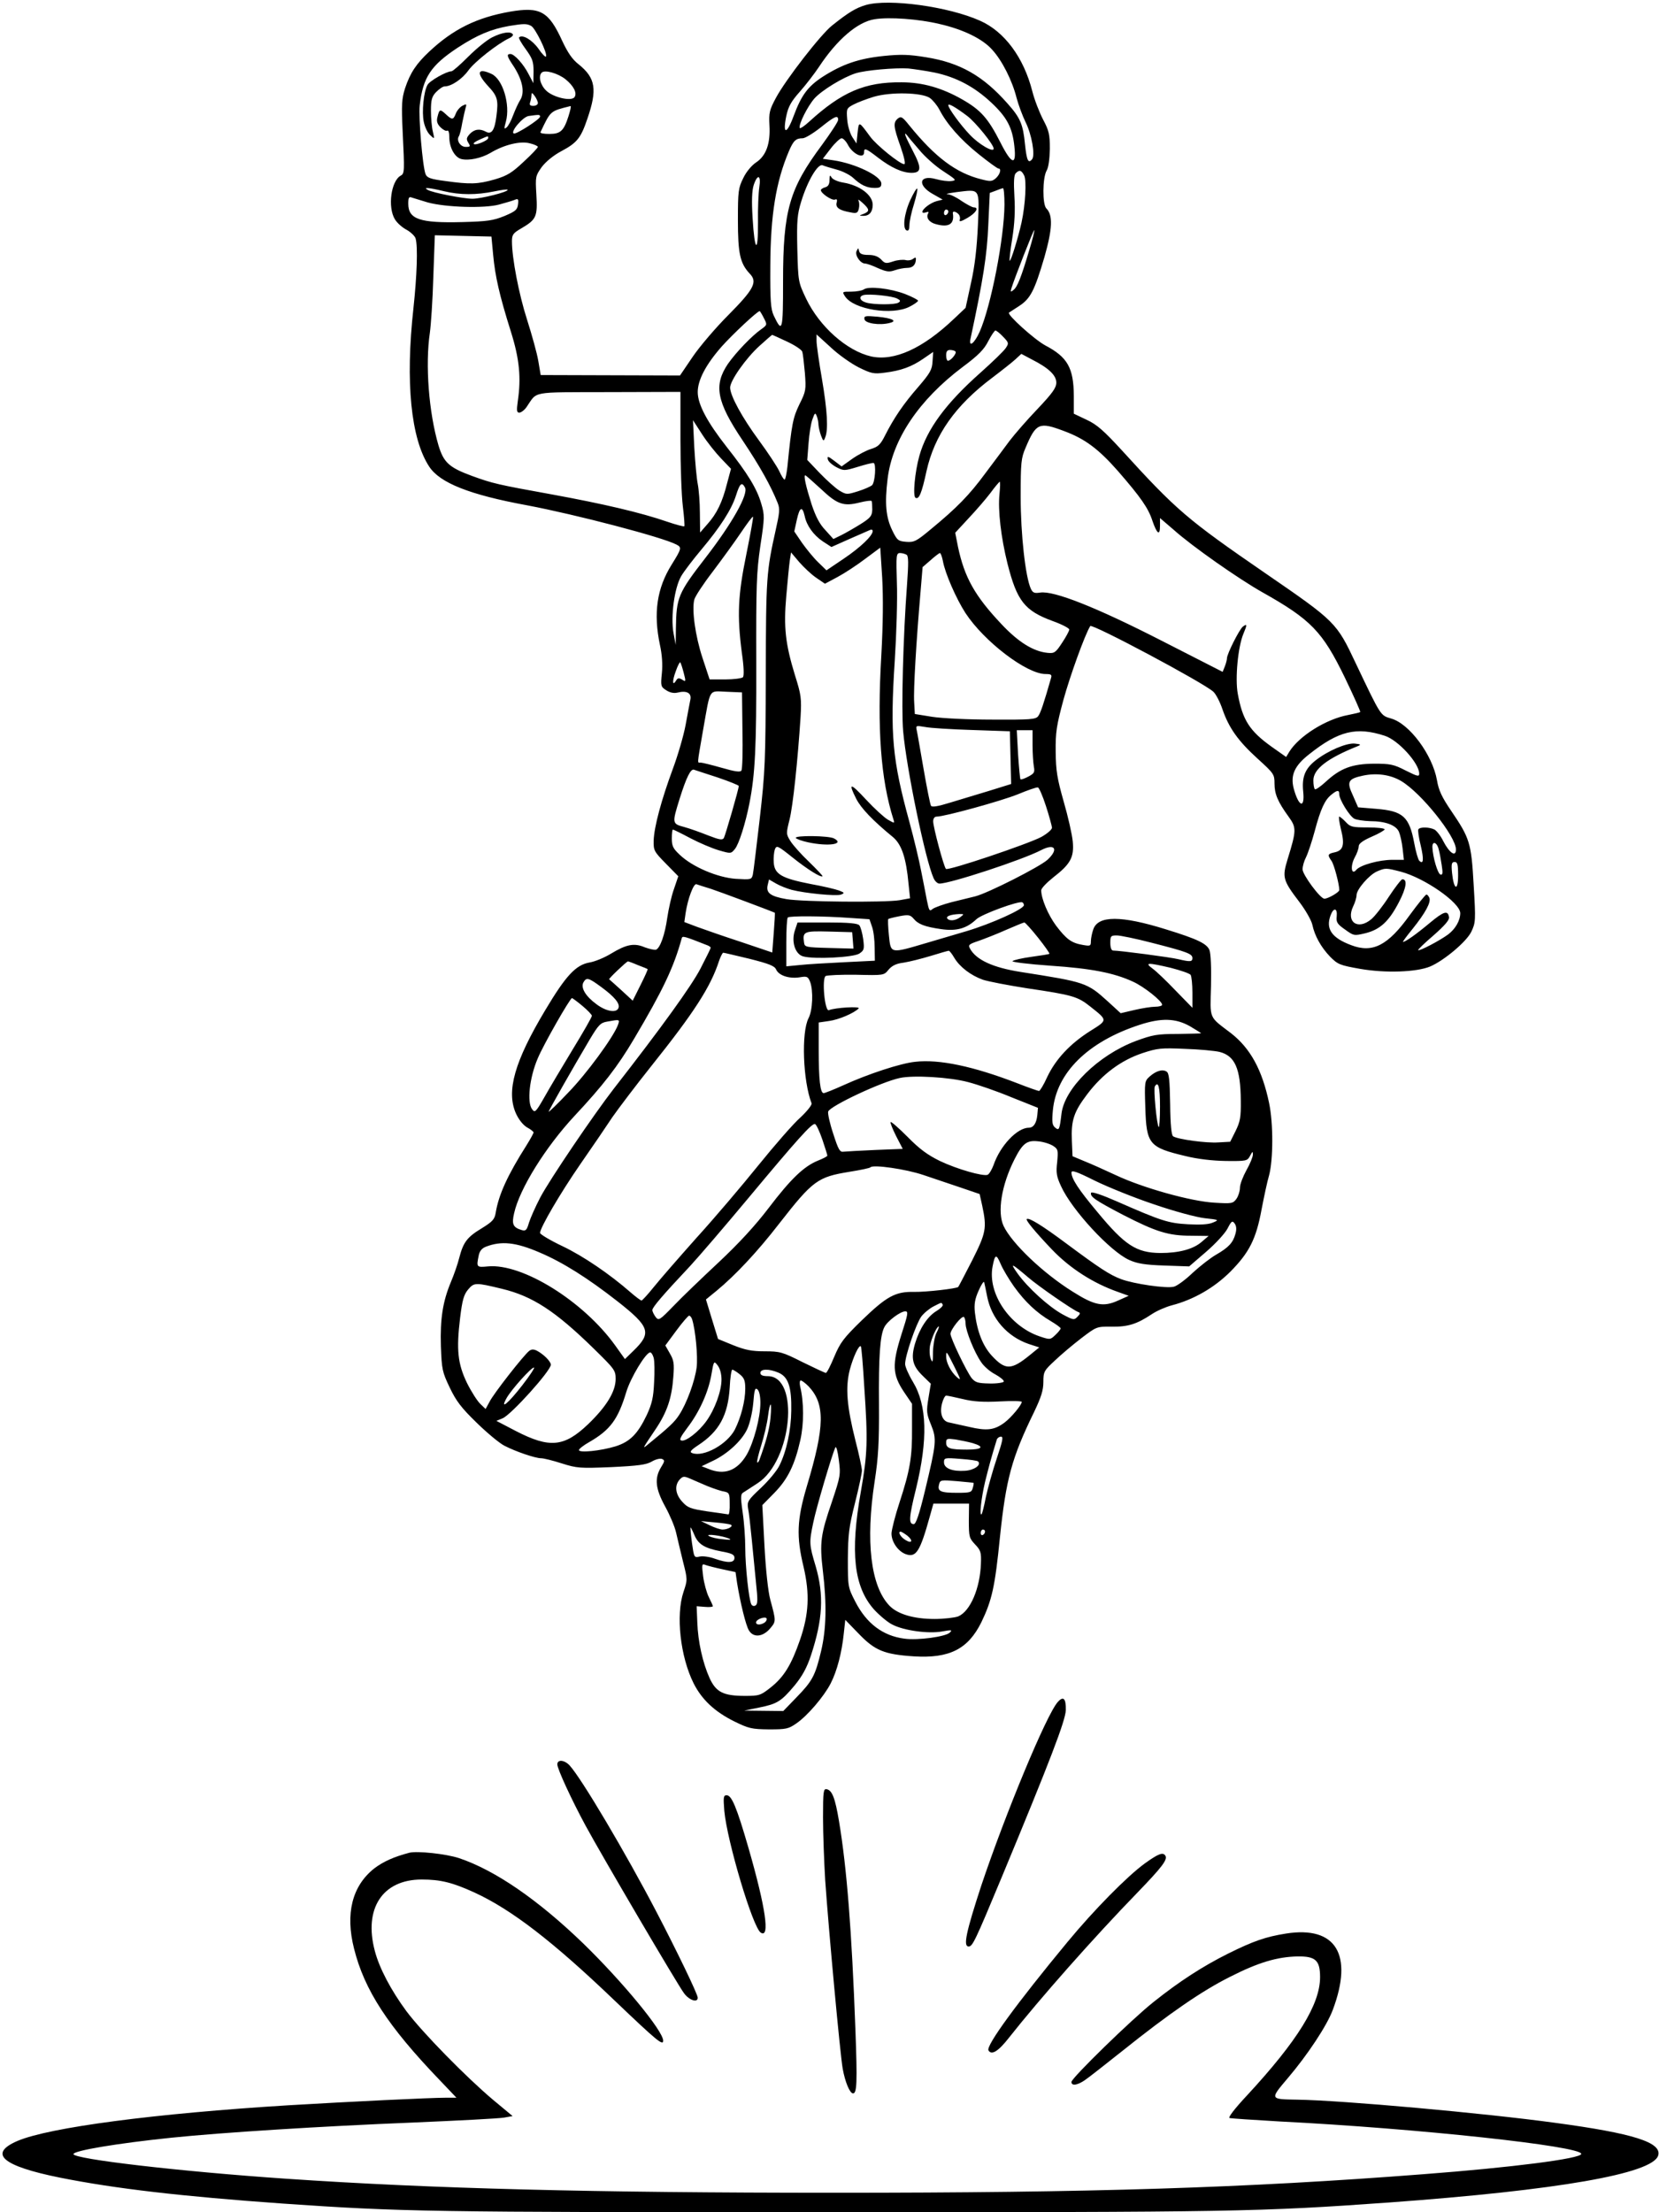 <?xml version="1.0" standalone="no"?>
<!DOCTYPE svg PUBLIC "-//W3C//DTD SVG 20010904//EN"
 "http://www.w3.org/TR/2001/REC-SVG-20010904/DTD/svg10.dtd">
<svg version="1.0" xmlns="http://www.w3.org/2000/svg"
 width="768pt" height="1024pt" viewBox="0 0 768 1024"
 preserveAspectRatio="xMidYMid meet">

<g transform="translate(0,1024) scale(0.1,-0.1)"
fill="#000000" stroke="none">
<path d="M4009 10217 c-46 -13 -82 -35 -157 -95 -53 -42 -215 -251 -260 -335
-30 -56 -33 -69 -30 -127 5 -84 -15 -141 -62 -172 -20 -13 -46 -44 -59 -72
-23 -46 -25 -61 -25 -195 0 -155 10 -200 55 -248 37 -38 19 -72 -99 -191 -59
-59 -133 -146 -165 -193 l-59 -87 -322 1 -323 1 -11 65 c-6 36 -30 122 -52
191 -38 118 -70 285 -70 363 0 31 5 38 45 61 68 40 74 54 68 155 -5 84 -4 87
25 128 19 25 54 54 92 74 71 38 89 60 119 149 47 136 38 189 -40 252 -30 23
-51 55 -76 108 -63 138 -102 160 -242 136 -153 -27 -262 -80 -373 -184 -61
-57 -89 -99 -113 -171 -15 -48 -17 -74 -11 -200 9 -185 9 -194 -9 -204 -45
-25 -61 -146 -27 -202 10 -17 35 -39 55 -49 19 -11 38 -29 41 -40 11 -39 6
-173 -10 -322 -38 -343 -12 -605 73 -734 49 -75 186 -130 453 -179 227 -43
629 -148 692 -182 25 -13 23 -19 -23 -93 -68 -109 -85 -224 -54 -371 10 -45
13 -92 9 -131 -6 -59 -5 -63 20 -79 17 -11 35 -15 52 -11 43 11 66 -2 60 -32
-3 -15 -13 -67 -22 -117 -9 -49 -36 -142 -60 -206 -52 -141 -86 -266 -88 -330
-1 -46 2 -51 57 -107 l57 -58 -20 -59 c-12 -33 -25 -93 -31 -133 -11 -79 -33
-140 -52 -148 -7 -2 -30 3 -52 11 -49 21 -85 14 -156 -29 -31 -19 -75 -37 -99
-41 -64 -11 -110 -60 -206 -221 -142 -237 -181 -375 -136 -477 13 -29 33 -54
51 -65 17 -9 31 -20 31 -24 0 -4 -15 -31 -33 -60 -87 -137 -128 -227 -142
-310 -5 -32 -14 -42 -64 -73 -68 -41 -86 -64 -105 -137 -7 -29 -25 -80 -39
-113 -37 -89 -50 -169 -46 -297 4 -106 6 -118 41 -191 30 -63 54 -94 125 -163
48 -47 106 -95 128 -106 52 -27 143 -58 170 -58 12 0 56 -11 96 -24 70 -22 83
-23 229 -17 125 6 161 11 186 25 18 11 39 16 48 13 14 -6 14 -10 -4 -39 -31
-51 -26 -99 19 -181 22 -40 45 -94 51 -122 6 -27 21 -88 32 -134 21 -83 21
-83 2 -140 -36 -107 -15 -299 47 -423 38 -75 97 -131 188 -176 67 -33 81 -36
160 -37 80 0 91 2 128 28 51 35 127 124 158 184 30 58 52 144 61 231 l7 64 62
-64 c75 -78 118 -96 256 -105 164 -10 250 33 312 158 49 102 63 163 86 394 28
268 54 366 158 579 33 69 43 101 43 139 0 47 3 53 53 99 28 27 84 74 123 104
70 53 70 54 140 53 76 -1 117 12 186 58 24 16 66 34 93 41 100 26 196 81 271
156 87 88 119 151 144 287 11 57 26 129 35 159 19 71 20 239 0 334 -32 154
-87 254 -177 324 -104 79 -96 62 -92 218 2 83 -1 150 -7 166 -12 30 -55 51
-201 96 -208 65 -315 65 -337 0 -6 -17 -11 -42 -11 -55 0 -22 -3 -23 -37 -17
-53 9 -76 26 -124 89 -37 50 -69 125 -69 164 0 9 25 35 55 59 80 62 98 93 91
167 -3 33 -22 116 -42 185 -30 106 -36 141 -37 230 -1 92 4 122 36 241 30 109
99 301 124 341 8 13 526 -263 570 -304 12 -11 31 -48 42 -81 30 -87 73 -147
162 -228 76 -69 79 -73 79 -116 0 -48 15 -84 65 -153 37 -51 37 -63 -4 -196
-26 -85 -23 -98 54 -199 29 -38 56 -86 60 -105 11 -52 40 -104 82 -148 36 -36
44 -40 141 -57 116 -20 259 -15 322 11 64 27 169 115 191 161 20 42 21 51 11
216 -11 197 -18 217 -105 345 -42 62 -57 93 -65 141 -21 117 -127 261 -212
285 -50 15 -46 8 -164 256 -89 189 -93 193 -419 417 -362 249 -411 291 -665
570 -82 89 -114 118 -162 140 l-59 28 0 83 c-1 129 -29 179 -132 233 -50 27
-180 144 -168 152 2 1 23 15 46 30 53 34 72 71 118 227 37 130 40 194 9 225
-19 18 -18 142 1 175 9 15 14 54 15 101 0 67 -4 84 -31 135 -17 33 -40 91 -50
131 -40 157 -129 277 -242 327 -147 66 -422 103 -528 73z m340 -88 c110 -25
200 -69 244 -119 46 -50 93 -143 113 -223 9 -34 28 -84 41 -111 29 -57 46
-154 31 -173 -18 -22 -25 -6 -33 69 -9 92 -21 122 -81 189 -113 128 -220 189
-377 214 -79 13 -117 14 -196 6 -116 -12 -191 -38 -282 -96 -69 -45 -99 -85
-135 -182 -32 -87 -52 -87 -34 0 9 43 22 67 63 113 29 33 68 84 88 114 83 126
179 209 258 221 68 11 204 1 300 -22z m-1890 -9 c19 -10 75 -124 69 -141 -2
-6 -18 10 -35 35 -29 41 -74 68 -90 53 -3 -3 11 -28 31 -55 31 -43 36 -57 36
-103 l-1 -54 -21 40 c-24 48 -67 95 -85 95 -18 0 -16 -10 7 -45 49 -71 62
-133 37 -170 -7 -11 -21 -41 -31 -67 -9 -25 -23 -52 -31 -58 -12 -10 -12 -5
-3 27 21 78 -14 197 -67 221 -65 30 -72 5 -16 -56 44 -47 49 -64 39 -140 -8
-64 -22 -86 -48 -72 -29 16 -55 12 -76 -11 -15 -17 -16 -23 -6 -40 11 -17 9
-19 -12 -19 -25 0 -44 30 -32 49 4 5 11 33 16 63 6 29 13 61 16 71 5 16 3 17
-16 7 -11 -6 -25 -22 -30 -36 -12 -30 -17 -30 -47 -2 -26 24 -29 23 -38 -14
-5 -19 -1 -32 14 -47 12 -12 26 -19 31 -16 6 4 10 -9 10 -30 0 -48 25 -93 55
-101 35 -9 94 4 135 28 63 38 138 56 181 45 22 -5 39 -13 39 -17 0 -4 -29 -35
-65 -68 -54 -51 -76 -65 -133 -82 -80 -23 -115 -24 -230 -8 -70 9 -85 15 -92
32 -14 37 -33 264 -27 318 15 130 51 185 177 268 91 59 153 85 238 100 67 11
81 11 101 0z m1868 -216 c99 -21 183 -65 261 -138 74 -69 99 -117 108 -205 10
-90 -13 -83 -65 20 -57 112 -91 150 -177 199 -93 53 -183 79 -280 79 -170 2
-278 -45 -429 -183 -22 -20 -41 -33 -43 -28 -5 17 36 99 68 136 34 38 134 99
192 117 45 14 182 26 243 22 28 -3 82 -11 122 -19z m-1709 -31 c38 -31 54 -63
42 -82 -13 -22 -100 -2 -132 30 -27 26 -37 67 -20 83 14 14 75 -3 110 -31z
m-128 -110 c0 -7 -9 -13 -21 -13 -15 0 -19 4 -15 16 3 9 6 23 6 32 1 15 3 14
15 -2 8 -11 15 -26 15 -33z m1814 24 c14 -10 34 -34 45 -55 34 -66 97 -138
182 -206 45 -36 86 -66 91 -66 15 0 8 -27 -12 -45 -17 -15 -25 -16 -67 -5
-117 29 -214 102 -334 250 -32 40 -38 43 -53 31 -22 -19 -20 -37 13 -130 17
-49 24 -81 17 -81 -20 0 -130 89 -158 128 -53 72 -52 72 -58 17 l-5 -49 -19
29 c-11 17 -22 53 -24 82 -4 50 -3 52 29 69 19 10 61 26 94 36 78 23 220 20
259 -5z m174 -84 c38 -29 122 -132 122 -151 0 -20 -69 20 -111 65 -43 45 -99
122 -99 136 0 10 32 -8 88 -50z m-1846 0 c-22 -69 -37 -83 -89 -83 -25 0 -43
3 -41 8 48 101 44 97 139 121 4 0 -1 -20 -9 -46z m-132 -3 c0 -12 -109 -82
-121 -78 -19 6 41 77 68 81 50 7 53 7 53 -3z m1380 -15 c0 -8 -34 -60 -75
-116 -151 -203 -180 -302 -180 -631 0 -230 -3 -243 -43 -159 -14 30 -17 68
-16 231 1 235 26 389 86 530 21 49 32 60 64 60 11 0 49 23 83 50 66 53 81 59
81 35z m374 -137 c26 -32 76 -77 112 -100 61 -40 64 -43 38 -46 -15 -2 -47 2
-71 9 -79 22 -88 -29 -13 -70 l44 -25 -28 -7 c-29 -8 -66 -36 -66 -50 0 -5 7
-5 17 -2 10 4 14 2 10 -4 -12 -20 4 -43 37 -51 59 -16 85 1 77 51 -2 11 13 9
26 -4 6 -6 9 -18 6 -26 -4 -11 6 -9 35 8 40 23 56 49 30 49 -7 0 -33 14 -57
30 -24 17 -53 31 -65 31 -12 1 8 5 44 10 109 13 104 21 97 -155 -5 -104 -14
-187 -32 -266 l-25 -115 -54 -51 c-145 -138 -277 -197 -383 -174 -113 26 -239
138 -301 267 -37 78 -37 79 -41 230 -3 133 0 161 18 220 29 95 77 177 99 168
9 -4 39 -13 65 -20 27 -7 60 -24 75 -37 37 -35 65 -48 101 -48 24 0 31 4 31
20 0 35 -120 93 -222 108 l-49 7 37 48 c20 26 43 47 50 47 7 0 20 -13 29 -30
22 -43 75 -68 75 -35 0 22 8 19 65 -25 60 -46 112 -70 155 -70 46 0 47 23 6
101 -35 67 -45 93 -28 74 4 -6 29 -36 56 -67z m-1994 53 c0 -11 -59 -36 -67
-27 -3 3 9 12 28 20 41 18 39 18 39 7z m2481 -173 c12 -23 6 -135 -12 -218
-16 -72 -50 -182 -55 -177 -2 2 3 49 12 103 11 69 14 128 10 195 -4 67 -2 99
6 107 17 17 26 15 39 -10z m-1226 -55 c-4 -27 -7 -99 -6 -162 1 -150 -16 -136
-25 20 -5 80 -3 126 5 152 18 54 35 47 26 -10z m-1460 -18 c74 -18 151 -18
233 -1 34 7 62 11 62 7 0 -10 -123 -41 -163 -41 -41 0 -185 28 -207 41 -23 13
4 11 75 -6z m2595 -62 c-1 -154 -62 -469 -115 -589 -24 -54 -52 -75 -42 -31
59 276 76 385 82 523 l7 151 27 10 c14 6 29 11 34 12 4 1 7 -34 7 -76z m-2670
10 c84 -23 263 -28 330 -10 30 8 63 18 73 22 16 7 18 3 15 -21 -3 -25 -11 -32
-63 -54 -52 -21 -79 -25 -196 -28 -195 -5 -249 13 -249 85 0 29 3 34 18 28 9
-3 42 -13 72 -22z m2410 -42 c0 -6 -4 -13 -10 -16 -5 -3 -10 1 -10 9 0 9 5 16
10 16 6 0 10 -4 10 -9z m375 -178 c-37 -125 -55 -171 -73 -185 -13 -11 -15
-10 -10 7 14 46 103 273 106 270 2 -2 -8 -43 -23 -92z m-2482 -23 c9 -98 29
-187 82 -355 40 -127 48 -214 32 -322 -6 -44 -5 -53 7 -53 8 0 23 11 33 25 53
76 12 69 382 70 l331 1 0 -221 c0 -121 5 -260 11 -308 6 -49 9 -90 7 -93 -3
-2 -38 7 -79 21 -121 42 -297 83 -532 126 -254 46 -276 51 -372 86 -106 39
-131 62 -155 141 -45 153 -62 373 -40 522 5 36 13 152 16 258 l7 193 131 -3
131 -3 8 -85z m1253 -292 c16 -31 16 -32 -12 -52 -43 -30 -116 -106 -154 -160
-67 -99 -53 -175 68 -355 79 -118 131 -211 162 -289 11 -27 9 -45 -9 -125 -43
-193 -45 -219 -46 -667 -1 -405 -3 -451 -28 -670 -15 -129 -29 -246 -32 -259
-6 -23 -9 -23 -79 -19 -84 6 -201 55 -260 112 -30 28 -36 40 -36 75 0 22 2 41
5 41 3 0 40 -18 81 -40 42 -22 101 -47 132 -56 55 -16 56 -16 74 6 19 23 49
119 67 210 27 136 33 264 32 650 -1 361 1 421 19 544 20 131 20 141 4 195 -20
69 -62 138 -159 261 -91 116 -135 198 -135 255 0 56 38 128 111 211 50 56 165
164 176 164 1 0 10 -14 19 -32z m1108 -87 c26 -27 27 -30 12 -52 -8 -13 -61
-64 -117 -114 -160 -142 -248 -261 -283 -385 -21 -75 -31 -186 -18 -194 16
-10 29 21 51 123 37 167 133 304 305 433 45 34 93 72 107 85 l27 25 49 -26
c77 -39 113 -73 113 -107 0 -24 -18 -49 -87 -122 -49 -51 -106 -117 -129 -147
-22 -30 -73 -98 -112 -150 -75 -102 -133 -161 -252 -259 -67 -56 -78 -62 -115
-59 -37 3 -42 7 -64 52 -30 61 -36 125 -22 240 22 182 145 365 347 517 74 55
100 82 119 120 14 27 29 49 33 49 5 0 21 -13 36 -29z m-1001 -22 c37 -17 68
-38 71 -47 3 -9 8 -54 12 -98 6 -78 5 -85 -25 -145 -30 -62 -36 -89 -56 -291
-4 -32 -9 -58 -13 -58 -4 0 -15 18 -25 40 -10 21 -52 85 -94 142 -78 106 -133
207 -133 244 0 32 73 136 136 193 31 28 57 51 59 51 1 0 32 -14 68 -31z m333
-120 c57 -28 69 -31 120 -24 74 9 124 27 179 65 l45 31 -3 -44 c-2 -38 -11
-54 -66 -118 -69 -79 -113 -144 -154 -225 -21 -42 -32 -52 -64 -62 -21 -6 -61
-27 -88 -46 l-49 -35 -34 26 c-28 21 -33 23 -30 8 1 -10 19 -26 39 -37 35 -18
37 -18 100 1 35 11 68 19 73 18 13 -3 7 -90 -7 -103 -7 -6 -36 -19 -65 -28
-51 -16 -54 -16 -86 3 -18 11 -59 48 -91 81 l-58 61 6 77 c3 42 11 93 18 111
11 31 13 32 20 15 4 -10 8 -29 8 -41 1 -12 6 -34 12 -50 10 -26 12 -27 19 -8
15 36 10 124 -15 271 -14 80 -25 159 -25 175 l0 31 67 -61 c36 -34 95 -75 129
-92z m447 74 c8 -7 -21 -43 -35 -43 -4 0 -8 11 -8 25 0 18 5 25 18 25 10 0 22
-3 25 -7z m-1085 -495 l46 -48 -18 -67 c-22 -88 -48 -141 -91 -189 l-34 -39
-1 90 c0 50 -5 110 -10 135 -5 25 -12 101 -16 170 l-6 125 42 -65 c23 -36 63
-86 88 -112z m1587 127 c98 -36 161 -84 250 -185 106 -122 141 -172 160 -231
21 -61 35 -71 35 -23 l0 36 63 -54 c87 -78 302 -228 410 -289 226 -127 279
-182 382 -394 42 -87 74 -159 72 -161 -2 -2 -28 -8 -58 -14 -100 -19 -224 -96
-270 -169 l-15 -25 -68 48 c-102 73 -134 124 -156 245 -13 71 1 217 26 277 18
43 18 49 -3 33 -17 -15 -73 -126 -73 -146 0 -6 -4 -23 -10 -38 l-10 -25 -282
144 c-303 155 -500 233 -563 223 -27 -4 -34 -1 -43 18 -25 55 -47 251 -47 425
0 159 2 180 23 228 48 114 63 120 177 77z m-1125 -268 c76 -72 105 -82 180
-63 28 7 52 10 55 7 2 -4 3 -22 3 -40 -1 -29 -8 -38 -54 -67 -29 -18 -69 -41
-89 -51 l-37 -18 -37 41 c-27 28 -45 63 -64 120 -26 82 -38 134 -29 134 2 0
35 -29 72 -63z m827 -23 c-8 -76 7 -202 37 -323 44 -173 79 -218 210 -266 42
-15 76 -33 76 -39 0 -6 -15 -34 -33 -61 -30 -46 -36 -50 -67 -47 -65 6 -135
49 -213 132 -124 131 -172 217 -202 358 l-13 66 61 66 c34 36 80 89 102 118
21 29 41 52 43 52 3 0 2 -25 -1 -56z m-1178 29 c16 -31 -60 -166 -183 -325
-127 -164 -135 -184 -137 -326 l-1 -77 -10 54 c-14 77 4 211 36 265 13 22 55
77 92 121 89 106 140 186 161 251 18 57 27 65 42 37z m276 -131 c9 -45 41 -89
84 -118 l40 -26 83 37 c46 20 89 39 96 42 6 3 12 1 12 -5 0 -22 -57 -76 -134
-128 l-80 -54 -39 38 c-21 20 -54 61 -74 89 l-36 53 12 55 c13 58 25 64 36 17z
m-270 -178 c-39 -190 -43 -283 -21 -454 10 -68 11 -109 5 -115 -6 -5 -42 -10
-82 -10 l-72 0 -33 100 c-33 100 -50 221 -38 269 3 14 41 72 84 128 43 57 102
138 131 181 29 43 54 77 57 75 2 -2 -12 -80 -31 -174z m625 -466 c-20 -340 -3
-575 56 -761 6 -19 6 -19 -26 -1 -18 11 -63 52 -101 93 -73 79 -84 80 -45 3
22 -43 76 -100 170 -177 40 -34 61 -96 72 -217 l7 -66 -49 -9 c-69 -11 -446
-8 -523 5 -75 13 -96 29 -87 66 l6 25 33 -19 c17 -10 50 -23 72 -29 62 -16
206 -30 228 -22 18 7 17 9 -9 19 -16 6 -75 20 -131 30 -133 26 -167 45 -171
98 -2 22 1 50 5 62 8 20 12 19 83 -38 69 -55 130 -93 138 -86 1 2 -27 32 -63
67 -36 34 -75 78 -86 96 -20 32 -20 35 -4 99 16 64 38 274 51 474 5 88 3 103
-26 195 -44 144 -53 221 -40 367 6 68 13 141 16 162 l6 39 38 -45 c21 -24 56
-57 78 -72 l41 -28 58 31 c32 17 90 55 128 84 l70 52 9 -140 c5 -94 4 -210 -4
-357z m117 464 c9 -6 9 -39 2 -137 -18 -238 -27 -578 -18 -680 15 -170 103
-597 141 -680 6 -14 18 -25 27 -25 50 0 385 110 471 155 64 33 82 4 29 -45
-37 -33 -275 -154 -334 -169 -22 -5 -71 -18 -110 -27 -38 -10 -77 -24 -87 -31
-15 -13 -17 -10 -27 39 -5 29 -18 91 -27 138 -9 47 -33 148 -54 225 -79 288
-90 404 -68 745 8 124 13 287 10 363 -4 128 -3 137 15 137 10 0 23 -4 30 -8z
m168 -29 c10 -57 62 -175 104 -240 87 -133 284 -283 371 -283 25 0 30 -3 26
-17 -34 -119 -49 -164 -60 -178 -11 -15 -36 -17 -211 -16 -113 0 -235 6 -280
13 l-80 13 -3 55 c-4 56 10 285 29 505 l10 120 37 32 c20 18 40 33 43 33 4 0
10 -17 14 -37z m-1200 -517 c11 -42 10 -43 -7 -32 -15 9 -21 8 -28 -4 -17 -28
-19 -4 -2 42 9 26 19 45 21 42 3 -3 10 -25 16 -48z m272 -266 c2 -96 0 -180
-5 -187 -5 -8 -29 -5 -91 13 -46 13 -90 24 -97 24 -17 0 -18 -16 11 152 35
197 24 179 108 176 l72 -3 2 -175z m1063 1 l175 -6 3 -122 3 -122 -103 -32
c-57 -17 -139 -42 -182 -55 -55 -17 -81 -21 -86 -14 -4 6 -19 82 -34 168 -15
86 -29 168 -32 181 -5 23 -4 23 38 16 24 -5 122 -11 218 -14z m280 -70 c0 -38
3 -82 6 -99 5 -27 2 -32 -26 -47 -17 -9 -34 -15 -36 -12 -2 2 -7 54 -11 115
l-6 112 36 0 37 0 0 -69z m1631 43 c62 -20 159 -127 159 -175 0 -15 -8 -13
-62 14 -56 29 -72 32 -148 32 -101 -1 -155 -21 -223 -84 -24 -22 -47 -38 -50
-34 -4 3 -7 22 -7 41 0 52 65 102 205 158 17 7 15 9 -13 12 -38 4 -125 -33
-182 -78 -49 -39 -64 -77 -57 -145 8 -80 -21 -70 -44 15 -16 62 4 106 72 159
136 108 218 128 350 85z m-3088 -193 c53 -18 97 -36 97 -39 0 -15 -62 -228
-69 -241 -7 -11 -21 -8 -73 12 -35 14 -85 32 -111 39 -56 15 -56 17 -21 130
32 102 52 141 67 135 7 -2 56 -19 110 -36z m3163 -16 c92 -54 254 -256 254
-317 0 -37 -30 -17 -59 39 -11 23 -30 47 -40 53 -24 12 -68 13 -75 1 -3 -5 2
-39 11 -75 15 -64 13 -90 -7 -70 -5 5 -16 42 -23 81 -23 123 -52 149 -176 159
l-84 7 -24 55 c-30 64 -23 77 48 92 63 13 126 4 175 -25z m-1644 -116 c15 -46
27 -91 28 -100 0 -9 -21 -27 -49 -43 -62 -33 -433 -158 -442 -148 -10 10 -59
193 -59 220 0 13 6 22 16 22 37 0 298 72 375 103 46 19 88 34 94 32 5 -1 22
-39 37 -86z m1358 54 c0 -24 47 -101 70 -113 10 -5 43 -10 72 -11 71 0 120
-18 134 -49 6 -14 14 -49 17 -77 l6 -53 -53 0 c-62 0 -148 -24 -167 -46 -23
-28 -29 16 -8 56 11 19 19 43 19 53 0 12 19 26 60 44 33 14 60 30 60 34 0 5
-35 9 -78 9 -71 0 -81 2 -102 25 -13 14 -27 25 -30 25 -4 0 0 -25 7 -56 19
-73 12 -100 -27 -109 -34 -7 -36 -12 -16 -40 12 -17 36 -108 36 -135 0 -10
-52 -40 -69 -40 -19 0 -101 111 -101 136 0 14 7 39 16 56 9 18 27 72 40 120
27 102 47 146 78 170 27 22 36 22 36 1z m460 -254 c4 -13 10 -46 14 -73 6 -38
5 -47 -6 -44 -13 5 -35 80 -37 126 -1 31 21 24 29 -9z m90 -121 c0 -76 -20
-67 -28 11 -4 42 -2 51 12 51 13 0 16 -11 16 -62z m-265 17 c110 -29 275 -144
275 -192 0 -34 -23 -74 -57 -99 -38 -28 -133 -78 -138 -72 -2 2 30 33 71 68
51 45 74 71 72 84 -5 34 -24 28 -89 -26 -62 -52 -113 -88 -124 -88 -3 0 17 27
44 60 60 75 86 123 78 144 -4 9 -10 16 -14 15 -4 0 -39 -43 -77 -95 -101 -141
-172 -177 -271 -139 -91 34 -119 76 -95 139 14 37 32 33 28 -6 -3 -27 3 -36
39 -61 40 -29 42 -29 93 -17 69 17 110 55 156 144 35 67 40 106 16 106 -5 0
-33 -36 -62 -80 -29 -45 -66 -92 -82 -105 -62 -52 -118 -13 -84 59 9 18 16 42
16 53 0 26 58 93 94 109 40 17 41 17 111 -1z m-3195 -79 c40 -13 275 -101 297
-111 1 -1 -1 -42 -5 -92 l-7 -92 -145 49 c-80 26 -171 58 -204 70 l-58 22 6
42 c10 66 37 138 50 133 6 -2 36 -12 66 -21z m1450 -76 c0 -18 -151 -86 -265
-120 -33 -10 -115 -34 -183 -54 -173 -51 -168 -52 -177 35 -4 38 -5 72 -3 75
3 2 26 8 52 13 42 8 50 6 65 -11 21 -26 52 -38 129 -49 70 -10 117 3 162 46
24 23 198 87 213 78 4 -2 7 -8 7 -13z m-294 -55 c-22 -17 -52 -20 -61 -6 -6
10 16 18 55 20 24 0 24 0 6 -14z m-511 -4 l90 -6 12 -35 c7 -19 12 -62 12 -96
l1 -61 -142 -7 c-79 -4 -171 -9 -205 -13 l-63 -6 0 110 c0 60 3 113 7 116 8 8
164 7 288 -2z m871 -92 c31 -39 54 -72 52 -74 -1 -2 -39 -8 -83 -14 -44 -6
-83 -15 -88 -20 -4 -4 74 -14 175 -21 191 -13 294 -33 383 -74 51 -23 135 -90
135 -107 0 -5 -15 -9 -32 -9 -18 0 -62 -7 -96 -15 l-64 -15 -60 55 c-96 87
-104 89 -403 136 -128 20 -207 56 -235 109 -9 16 -4 20 41 35 28 10 85 32 127
51 42 18 80 34 84 34 4 0 33 -32 64 -71z m-1528 -36 c6 -3 12 -7 12 -10 0 -3
-21 -46 -47 -96 -42 -81 -182 -275 -402 -557 -93 -120 -297 -421 -340 -503
-22 -42 -45 -94 -52 -116 -10 -35 -15 -40 -33 -35 -41 12 -48 27 -36 78 25
113 145 306 280 451 131 140 200 229 275 356 134 226 184 331 221 466 3 12 11
10 122 -34z m2054 13 c164 -42 188 -51 188 -71 0 -17 -10 -18 -65 -5 -36 9
-272 40 -302 40 -8 0 -13 14 -13 35 0 32 2 35 30 35 16 0 89 -15 162 -34z
m-914 -70 c25 -42 76 -81 132 -101 24 -8 117 -26 207 -40 210 -31 232 -38 290
-84 82 -65 82 -62 -1 -114 -93 -59 -159 -130 -198 -212 -16 -36 -34 -65 -38
-65 -4 0 -50 16 -101 36 -202 78 -361 112 -473 99 -67 -7 -217 -56 -333 -109
-44 -20 -85 -36 -90 -36 -16 0 -23 63 -23 201 l0 126 48 7 c45 6 115 36 137
58 10 11 -109 4 -138 -8 -19 -7 -33 146 -15 158 7 4 71 7 141 6 128 -3 129 -3
150 23 16 19 36 29 70 33 26 4 82 18 125 31 42 13 80 24 84 24 3 1 15 -14 26
-33z m-949 -4 c91 -23 117 -33 124 -50 13 -28 60 -43 108 -36 35 6 39 4 49
-20 16 -42 12 -133 -7 -169 -34 -66 -26 -290 14 -394 3 -7 -21 -37 -52 -66
-32 -28 -119 -128 -195 -222 -75 -93 -203 -244 -285 -334 -81 -91 -170 -193
-198 -228 -28 -35 -54 -63 -57 -63 -4 0 -27 17 -51 38 -96 84 -219 168 -316
214 -57 27 -103 55 -103 61 1 25 93 183 187 319 55 79 121 176 148 217 28 40
108 146 179 235 199 249 276 368 315 489 7 20 16 37 19 37 4 0 58 -13 121 -28z
m-517 -29 c24 -9 44 -17 46 -19 2 -1 -13 -34 -33 -74 l-36 -72 -52 48 c-29 26
-54 49 -57 51 -3 3 79 81 87 83 2 0 22 -7 45 -17z m2468 -13 c46 -12 88 -26
92 -33 4 -7 8 -43 8 -82 l0 -70 -78 80 c-42 44 -90 90 -107 102 -38 28 -22 28
85 3z m-2635 -90 c61 -45 86 -76 78 -96 -9 -24 -57 -16 -101 17 -51 37 -75 77
-61 102 14 24 23 22 84 -23z m-89 -86 c24 -20 44 -41 44 -46 0 -6 -40 -76 -89
-156 -49 -81 -108 -180 -131 -221 -40 -70 -44 -73 -57 -55 -24 32 -12 145 26
234 27 65 150 280 159 280 2 0 24 -16 48 -36z m164 -90 c-22 -57 -145 -225
-230 -312 -49 -52 -90 -91 -90 -88 0 6 110 199 191 336 39 65 49 76 79 81 61
11 60 11 50 -17z m2648 -4 c28 -17 52 -31 52 -33 0 -1 -48 -2 -107 -3 -97 0
-117 -4 -196 -33 -172 -65 -329 -218 -343 -336 -9 -75 -11 -80 -30 -64 -13 11
-15 26 -10 79 16 174 162 318 401 396 101 33 167 31 233 -6z m137 -119 c72
-18 98 -77 99 -226 1 -77 -3 -97 -24 -140 l-25 -50 -55 -3 c-55 -4 -187 14
-209 28 -8 4 -13 53 -14 149 -2 114 -5 144 -17 151 -19 12 -49 3 -79 -24 -22
-20 -23 -25 -19 -142 5 -170 17 -185 185 -225 56 -14 125 -22 188 -23 96 -1
99 0 112 24 11 21 13 22 13 6 0 -11 -13 -43 -30 -73 -16 -29 -30 -65 -30 -81
0 -15 -7 -38 -16 -51 -16 -22 -21 -23 -103 -18 -107 6 -330 68 -457 128 -49
23 -114 52 -144 64 l-55 23 -3 71 c-4 96 9 134 71 216 71 94 157 157 255 190
70 23 87 25 197 20 66 -2 138 -9 160 -14z m-1163 -140 c43 -11 133 -42 200
-70 l123 -49 -3 -34 c-4 -38 -18 -58 -39 -58 -54 0 -133 -83 -164 -174 -8 -21
-20 -41 -27 -44 -22 -8 -141 26 -221 64 -57 28 -94 55 -149 111 -41 41 -76 72
-79 69 -3 -2 9 -32 25 -64 l31 -60 -127 -5 c-70 -3 -136 -7 -147 -8 -17 -3
-24 9 -48 84 -16 48 -26 94 -23 102 10 26 246 137 331 155 62 14 232 4 317
-19z m888 -113 c0 -56 -3 -99 -6 -95 -9 9 -25 177 -18 188 16 27 24 -2 24 -93z
m-1563 -153 c13 -38 23 -71 23 -74 0 -4 -20 -14 -45 -24 -65 -27 -125 -85
-227 -219 -60 -79 -138 -164 -231 -251 -78 -73 -172 -163 -209 -202 -65 -67
-69 -69 -83 -51 -8 11 -15 25 -15 32 0 13 50 71 175 204 38 41 160 183 270
315 225 270 294 347 308 342 6 -2 21 -34 34 -72z m1068 -29 c23 -15 24 -20 19
-75 -6 -49 -3 -67 18 -112 50 -110 228 -302 315 -341 37 -17 74 -23 163 -26
l115 -4 79 68 c44 38 88 86 99 108 18 35 22 37 33 22 8 -12 9 -27 3 -48 -11
-40 -31 -62 -88 -95 -25 -14 -74 -52 -109 -84 -34 -33 -74 -62 -88 -65 -35 -9
-185 13 -244 35 -53 20 -99 50 -255 166 -110 82 -173 121 -182 112 -5 -6 40
-60 116 -140 84 -88 192 -157 306 -197 l50 -18 -49 -22 c-68 -31 -109 -23
-210 41 -138 86 -282 224 -320 304 -30 64 -10 189 50 308 38 75 58 90 110 84
24 -2 55 -12 69 -21z m-600 -135 c50 -17 128 -43 175 -59 l85 -29 12 -54 c22
-104 18 -125 -47 -254 -34 -66 -62 -120 -64 -122 -8 -8 -150 -24 -204 -23 -87
2 -127 -20 -243 -132 -84 -82 -99 -102 -127 -168 -17 -41 -34 -75 -39 -75 -4
0 -53 23 -108 50 -93 47 -105 50 -175 50 -59 0 -90 6 -145 28 l-71 29 -28 91
-28 92 49 40 c85 70 188 179 290 311 156 200 178 216 326 240 50 8 94 17 97
21 13 13 162 -8 245 -36z m1068 -136 c93 -32 197 -60 235 -64 66 -7 66 -8 37
-20 -20 -9 -58 -11 -115 -8 -91 5 -123 15 -330 106 -68 30 -116 46 -119 40 -6
-18 19 -35 149 -103 152 -78 209 -96 314 -96 l81 -1 -34 -29 c-39 -33 -105
-50 -189 -50 -112 1 -165 36 -293 191 -87 104 -118 152 -119 181 0 13 22 6
108 -37 59 -29 182 -79 275 -110z m-2844 -223 c106 -45 222 -118 360 -226 150
-118 159 -146 73 -229 l-39 -38 -45 63 c-147 205 -430 381 -589 366 -53 -5
-54 -4 -43 50 4 21 15 34 33 41 72 28 139 21 250 -27z m2195 -157 c51 -71 105
-122 170 -160 25 -15 46 -30 46 -34 0 -4 -11 -18 -24 -30 -24 -23 -25 -23 -73
-7 -139 47 -242 199 -218 324 11 57 17 59 37 12 10 -24 38 -71 62 -105z m66
42 c46 -40 207 -151 231 -160 11 -4 11 -8 -3 -22 -15 -16 -19 -16 -69 11 -64
35 -161 123 -209 190 -36 51 -29 48 50 -19z m-190 -89 c20 -102 93 -185 192
-219 l49 -16 -43 -35 c-87 -71 -114 -71 -177 -3 -42 46 -68 113 -78 200 -4 38
0 62 17 100 12 28 24 46 26 40 1 -5 8 -35 14 -67z m-2245 36 c140 -34 245
-102 422 -275 98 -96 103 -102 103 -142 0 -58 -42 -127 -127 -209 -111 -106
-178 -113 -335 -32 l-90 47 29 12 c40 17 223 220 223 248 0 15 -34 49 -65 65
-14 7 -25 7 -35 -1 -25 -19 -166 -199 -184 -236 l-18 -33 -24 23 c-14 13 -42
57 -62 97 -43 89 -50 153 -32 302 10 82 17 107 37 131 28 33 34 33 158 3z
m2039 -73 c3 -5 -10 -18 -28 -29 -42 -25 -79 -81 -100 -151 -20 -68 -12 -103
35 -149 l38 -37 -11 -67 c-10 -61 -9 -72 12 -123 27 -67 25 -84 -28 -305 -27
-112 -42 -155 -52 -155 -24 0 -23 29 10 162 56 230 52 388 -14 497 -20 33 -36
70 -36 82 0 39 51 187 75 220 13 17 39 38 57 47 39 20 36 19 42 8z m-191 -138
c-44 -139 -42 -185 11 -265 l38 -56 0 -114 c1 -132 -9 -193 -58 -343 -20 -60
-36 -125 -37 -142 -1 -39 30 -84 66 -97 48 -17 66 11 112 177 l16 57 82 0 83
0 -1 -79 c0 -75 2 -81 29 -110 26 -27 29 -37 27 -88 -4 -115 -49 -221 -105
-245 -16 -6 -66 -12 -110 -12 -95 0 -171 22 -209 62 -86 90 -111 296 -68 575
17 110 21 180 20 355 -2 224 5 321 25 359 14 28 74 73 97 73 15 0 12 -14 -18
-107z m-969 70 c16 -51 27 -173 21 -222 -8 -63 -46 -168 -82 -222 -21 -32 -44
-54 -147 -138 -23 -19 -22 -17 38 72 54 80 76 145 83 244 5 62 2 77 -16 108
l-21 37 51 69 c28 38 55 69 59 69 5 0 11 -8 14 -17z m1266 -21 c1 -33 40 -131
72 -177 12 -19 42 -45 66 -57 23 -13 40 -27 39 -33 -2 -5 -32 -10 -67 -9 -54
1 -65 5 -82 25 -24 31 -98 185 -98 205 0 19 51 84 62 78 4 -3 8 -17 8 -32z
m-135 -42 c-8 -16 -15 -55 -16 -87 0 -49 -2 -54 -10 -33 -6 14 -7 41 -4 60 7
35 31 90 41 90 2 0 -2 -13 -11 -30z m-334 -251 c17 -249 15 -309 -16 -484 -50
-282 -32 -440 61 -545 26 -28 64 -60 85 -70 54 -28 166 -43 229 -32 45 8 50 8
37 -5 -19 -19 -149 -37 -211 -28 -99 13 -175 70 -227 172 -34 66 -34 69 -34
198 1 112 5 147 33 258 18 71 32 138 32 150 0 12 -13 74 -30 139 -40 159 -47
246 -26 328 16 60 43 117 51 108 3 -2 10 -87 16 -189z m-975 136 c4 -14 5 -65
2 -113 -3 -71 -10 -100 -34 -152 -42 -88 -78 -124 -145 -145 -69 -21 -169 -31
-169 -17 0 5 21 22 48 37 97 56 133 105 171 231 20 67 91 184 111 184 5 0 12
-11 16 -25z m1394 -45 c28 -57 30 -62 10 -45 -28 25 -50 67 -50 96 0 28 1 27
40 -51z m-1080 -56 c0 -53 -31 -138 -70 -192 -35 -49 -94 -95 -115 -90 -12 2
-6 15 26 58 57 74 98 166 112 246 11 65 12 66 29 44 11 -14 18 -39 18 -66z
m-922 -26 c-66 -85 -106 -118 -72 -58 24 41 113 140 126 140 5 0 -19 -37 -54
-82z m1006 51 c21 -17 26 -29 26 -67 0 -57 -20 -133 -48 -189 -36 -69 -145
-129 -198 -109 -13 5 -7 13 29 37 96 63 137 138 145 266 2 46 8 83 12 83 4 0
19 -9 34 -21z m180 7 c45 -19 61 -66 59 -176 -1 -90 -22 -188 -55 -254 -11
-23 -49 -69 -85 -103 -61 -57 -65 -64 -60 -95 4 -18 11 -82 17 -143 6 -60 15
-152 20 -204 8 -74 8 -96 -2 -102 -7 -5 -16 -3 -20 5 -11 20 -28 174 -28 261
0 44 -5 118 -12 164 -11 78 -10 86 7 95 10 6 38 25 63 41 159 104 195 495 46
495 -24 0 -34 5 -34 15 0 19 40 20 84 1z m139 -63 c77 -82 76 -183 -8 -463
-46 -155 -49 -232 -15 -373 29 -125 25 -218 -17 -339 -40 -115 -74 -170 -134
-218 -48 -38 -54 -40 -120 -40 -100 0 -134 17 -164 82 -32 71 -54 169 -57 259
l-3 74 38 -3 c20 -2 37 0 37 3 0 3 -9 23 -19 43 -10 20 -22 64 -26 96 -7 55
-6 59 11 52 11 -4 46 -13 79 -20 l60 -13 7 -49 c15 -93 41 -199 55 -221 21
-35 65 -30 98 9 28 33 28 33 1 133 -10 36 -21 137 -27 249 l-10 189 55 56 c63
64 95 130 121 245 17 76 17 175 -1 249 -3 15 -2 27 3 27 5 0 21 -12 36 -27z
m-223 -77 c0 -68 -31 -183 -63 -239 -44 -75 -104 -97 -178 -66 l-31 12 50 24
c69 32 136 94 161 148 12 26 24 77 28 120 5 62 8 73 19 64 9 -7 14 -32 14 -63z
m937 18 c49 -12 96 -15 171 -11 56 3 102 2 102 -2 0 -14 -49 -73 -80 -96 -47
-35 -82 -39 -163 -20 -40 9 -82 18 -95 21 -30 6 -43 43 -31 88 5 20 14 36 19
36 5 0 39 -7 77 -16z m-890 -86 c-5 -53 -20 -110 -52 -197 -3 -8 -7 -12 -10
-10 -2 3 6 38 19 79 13 41 27 101 31 133 10 77 19 73 12 -5z m1047 -190 c-19
-56 -41 -136 -50 -177 -8 -42 -17 -77 -20 -80 -11 -11 -2 72 16 149 18 72 27
107 55 198 3 6 11 12 19 12 12 0 7 -21 -20 -102z m-111 72 c57 -17 44 -30 -27
-30 -78 0 -96 6 -96 32 0 19 4 20 43 15 23 -4 59 -11 80 -17z m-652 -272 c-52
-151 -57 -188 -42 -317 19 -157 16 -273 -8 -374 -27 -114 -41 -139 -114 -214
l-61 -63 -91 1 -90 1 69 14 c84 17 102 28 165 103 35 43 56 81 75 138 55 167
61 279 22 413 -30 100 -31 109 -11 203 13 65 85 309 102 347 4 8 11 -17 16
-57 9 -69 8 -75 -32 -195z m677 187 c16 -16 -18 -40 -60 -43 -59 -4 -98 11
-98 39 0 21 3 22 76 16 42 -3 79 -8 82 -12z m-1253 -114 c28 -11 62 -23 77
-25 24 -5 26 -10 26 -56 1 -27 -2 -50 -6 -50 -4 1 -47 7 -97 14 -79 12 -92 17
-117 45 -32 35 -36 75 -12 102 15 16 20 17 48 5 17 -8 54 -23 81 -35z m1232
15 c1 -1 0 -12 -4 -24 -5 -20 -12 -22 -72 -22 -77 0 -92 7 -84 38 5 22 9 22
82 16 42 -4 77 -7 78 -8z m-1123 -194 c12 -7 -15 -22 -39 -22 -11 0 -38 9 -60
20 l-40 19 65 -6 c36 -3 69 -8 74 -11z m-170 -46 c18 -44 46 -62 124 -77 50
-9 62 -15 62 -30 0 -24 -31 -25 -91 -4 -24 9 -55 13 -70 10 -26 -6 -26 -5 -36
65 -5 38 -8 70 -6 70 1 0 9 -15 17 -34z m1346 15 c0 -6 -4 -13 -10 -16 -5 -3
-10 1 -10 9 0 9 5 16 10 16 6 0 10 -4 10 -9z m-359 -20 c28 -23 20 -38 -10
-19 -22 13 -36 38 -22 38 5 0 19 -9 32 -19z m-826 -13 c13 -6 4 -7 -28 -3 -27
2 -56 9 -65 15 -21 12 62 2 93 -12z m164 -389 c-19 -12 -39 -11 -39 1 0 15 44
30 49 18 2 -6 -3 -14 -10 -19z"/>
<path d="M2280 10068 c-25 -12 -75 -53 -112 -90 -37 -37 -72 -68 -78 -68 -23
0 -101 -44 -111 -63 -18 -32 -27 -126 -17 -172 5 -24 18 -51 30 -61 20 -19 20
-19 12 16 -5 19 -9 63 -9 97 0 51 4 66 24 87 14 14 31 26 39 26 31 0 81 33
111 75 29 40 135 123 188 148 12 5 20 14 17 18 -9 15 -47 10 -94 -13z"/>
<path d="M3840 9407 c0 -20 -6 -30 -20 -34 -11 -3 -20 -9 -20 -13 0 -15 51
-49 65 -44 9 4 12 0 8 -14 -6 -23 13 -36 64 -45 29 -6 34 -3 39 18 3 13 2 30
-2 37 -4 7 5 2 19 -11 33 -30 34 -39 5 -51 -22 -8 -22 -9 -2 -9 28 -1 44 18
44 51 0 45 -59 90 -137 103 -24 4 -47 14 -53 23 -8 14 -9 12 -10 -11z"/>
<path d="M4214 9314 c-29 -64 -37 -134 -16 -141 8 -3 12 6 12 25 0 16 9 60 21
97 11 37 18 69 15 72 -3 3 -17 -21 -32 -53z"/>
<path d="M3965 9077 c-8 -19 18 -57 40 -57 7 0 34 -9 59 -21 39 -17 53 -19 78
-10 17 6 43 11 58 11 26 0 40 15 40 42 0 7 -4 7 -13 0 -7 -6 -23 -9 -34 -6
-12 3 -38 1 -58 -6 -33 -11 -39 -10 -56 9 -14 14 -32 21 -59 21 -28 0 -40 5
-43 18 -4 16 -4 16 -12 -1z"/>
<path d="M4000 8901 c-8 -6 -35 -11 -59 -11 -43 0 -43 0 -29 -22 40 -61 218
-89 298 -48 22 11 40 24 40 28 0 4 -27 18 -60 31 -68 26 -167 37 -190 22z
m153 -43 c16 -8 17 -12 6 -19 -16 -10 -112 -10 -148 0 -30 8 -38 28 -14 35 26
7 134 -4 156 -16z"/>
<path d="M4002 8762 c3 -19 70 -29 116 -17 38 9 14 22 -56 29 -57 5 -63 4 -60
-12z"/>
<path d="M3684 6361 c4 -5 29 -14 57 -20 94 -20 171 -9 120 18 -24 13 -184 15
-177 2z"/>
<path d="M3680 5934 c-18 -52 1 -111 38 -121 50 -14 232 -5 260 13 22 15 24
20 18 67 -4 28 -12 57 -18 64 -8 9 -49 13 -148 13 l-138 0 -12 -36z m268 -47
l3 -38 -113 3 c-110 3 -113 4 -116 26 -7 50 0 53 115 50 l108 -3 3 -38z"/>
<path d="M4897 2362 c-52 -57 -243 -518 -354 -849 -71 -217 -85 -283 -59 -283
18 0 29 22 153 320 226 544 295 725 297 774 1 54 -11 67 -37 38z"/>
<path d="M2580 2073 c0 -21 66 -164 131 -284 73 -135 427 -738 456 -776 24
-32 63 -45 63 -20 0 16 -96 215 -191 397 -143 274 -347 618 -402 678 -24 26
-57 29 -57 5z"/>
<path d="M3810 1827 c0 -75 5 -204 10 -289 16 -230 69 -805 81 -873 11 -62 33
-115 48 -115 18 0 20 51 11 294 -17 460 -40 751 -76 966 -18 108 -32 143 -57
148 -15 3 -17 -9 -17 -131z"/>
<path d="M3353 1858 c13 -141 132 -541 169 -564 43 -27 23 114 -57 392 -55
190 -78 244 -101 244 -15 0 -16 -8 -11 -72z"/>
<path d="M1895 1664 c-72 -19 -121 -41 -163 -73 -102 -81 -134 -209 -93 -371
48 -192 157 -359 395 -607 l79 -83 -49 0 c-72 0 -443 -18 -729 -35 -617 -38
-1106 -102 -1254 -165 -137 -59 -71 -116 197 -170 255 -51 566 -87 1032 -120
550 -38 666 -40 2514 -40 1894 0 2003 2 2606 45 782 57 1219 133 1246 217 19
61 -114 103 -478 152 -330 45 -986 104 -1193 107 -127 2 -127 1 -44 99 92 108
182 244 209 317 96 256 14 389 -216 353 -95 -15 -152 -35 -269 -93 -116 -58
-225 -128 -345 -224 -100 -79 -380 -352 -380 -370 0 -20 29 -15 63 9 18 12 95
73 172 134 220 176 370 279 500 344 132 67 218 92 312 94 83 1 104 -18 104
-96 0 -126 -104 -294 -337 -546 -59 -63 -90 -104 -82 -106 7 -2 112 -9 233
-16 635 -32 1395 -114 1395 -150 0 -22 -323 -63 -730 -94 -827 -64 -1537 -86
-2725 -86 -1124 0 -1865 19 -2540 65 -486 33 -985 91 -985 114 0 16 203 50
455 76 233 24 693 53 1115 70 212 9 403 19 424 23 l39 7 -89 74 c-125 105
-329 313 -403 412 -70 95 -125 198 -146 279 -52 196 36 330 217 330 88 0 143
-14 244 -60 172 -79 364 -227 649 -500 197 -188 225 -211 225 -186 0 45 -188
273 -370 450 -209 202 -408 339 -575 395 -61 20 -193 34 -230 25z"/>
<path d="M5299 1614 c-81 -59 -235 -215 -358 -364 -234 -283 -378 -480 -365
-501 14 -24 46 -4 95 59 142 180 392 463 595 672 112 116 140 152 129 170 -11
18 -32 10 -96 -36z"/>
</g>
</svg>
